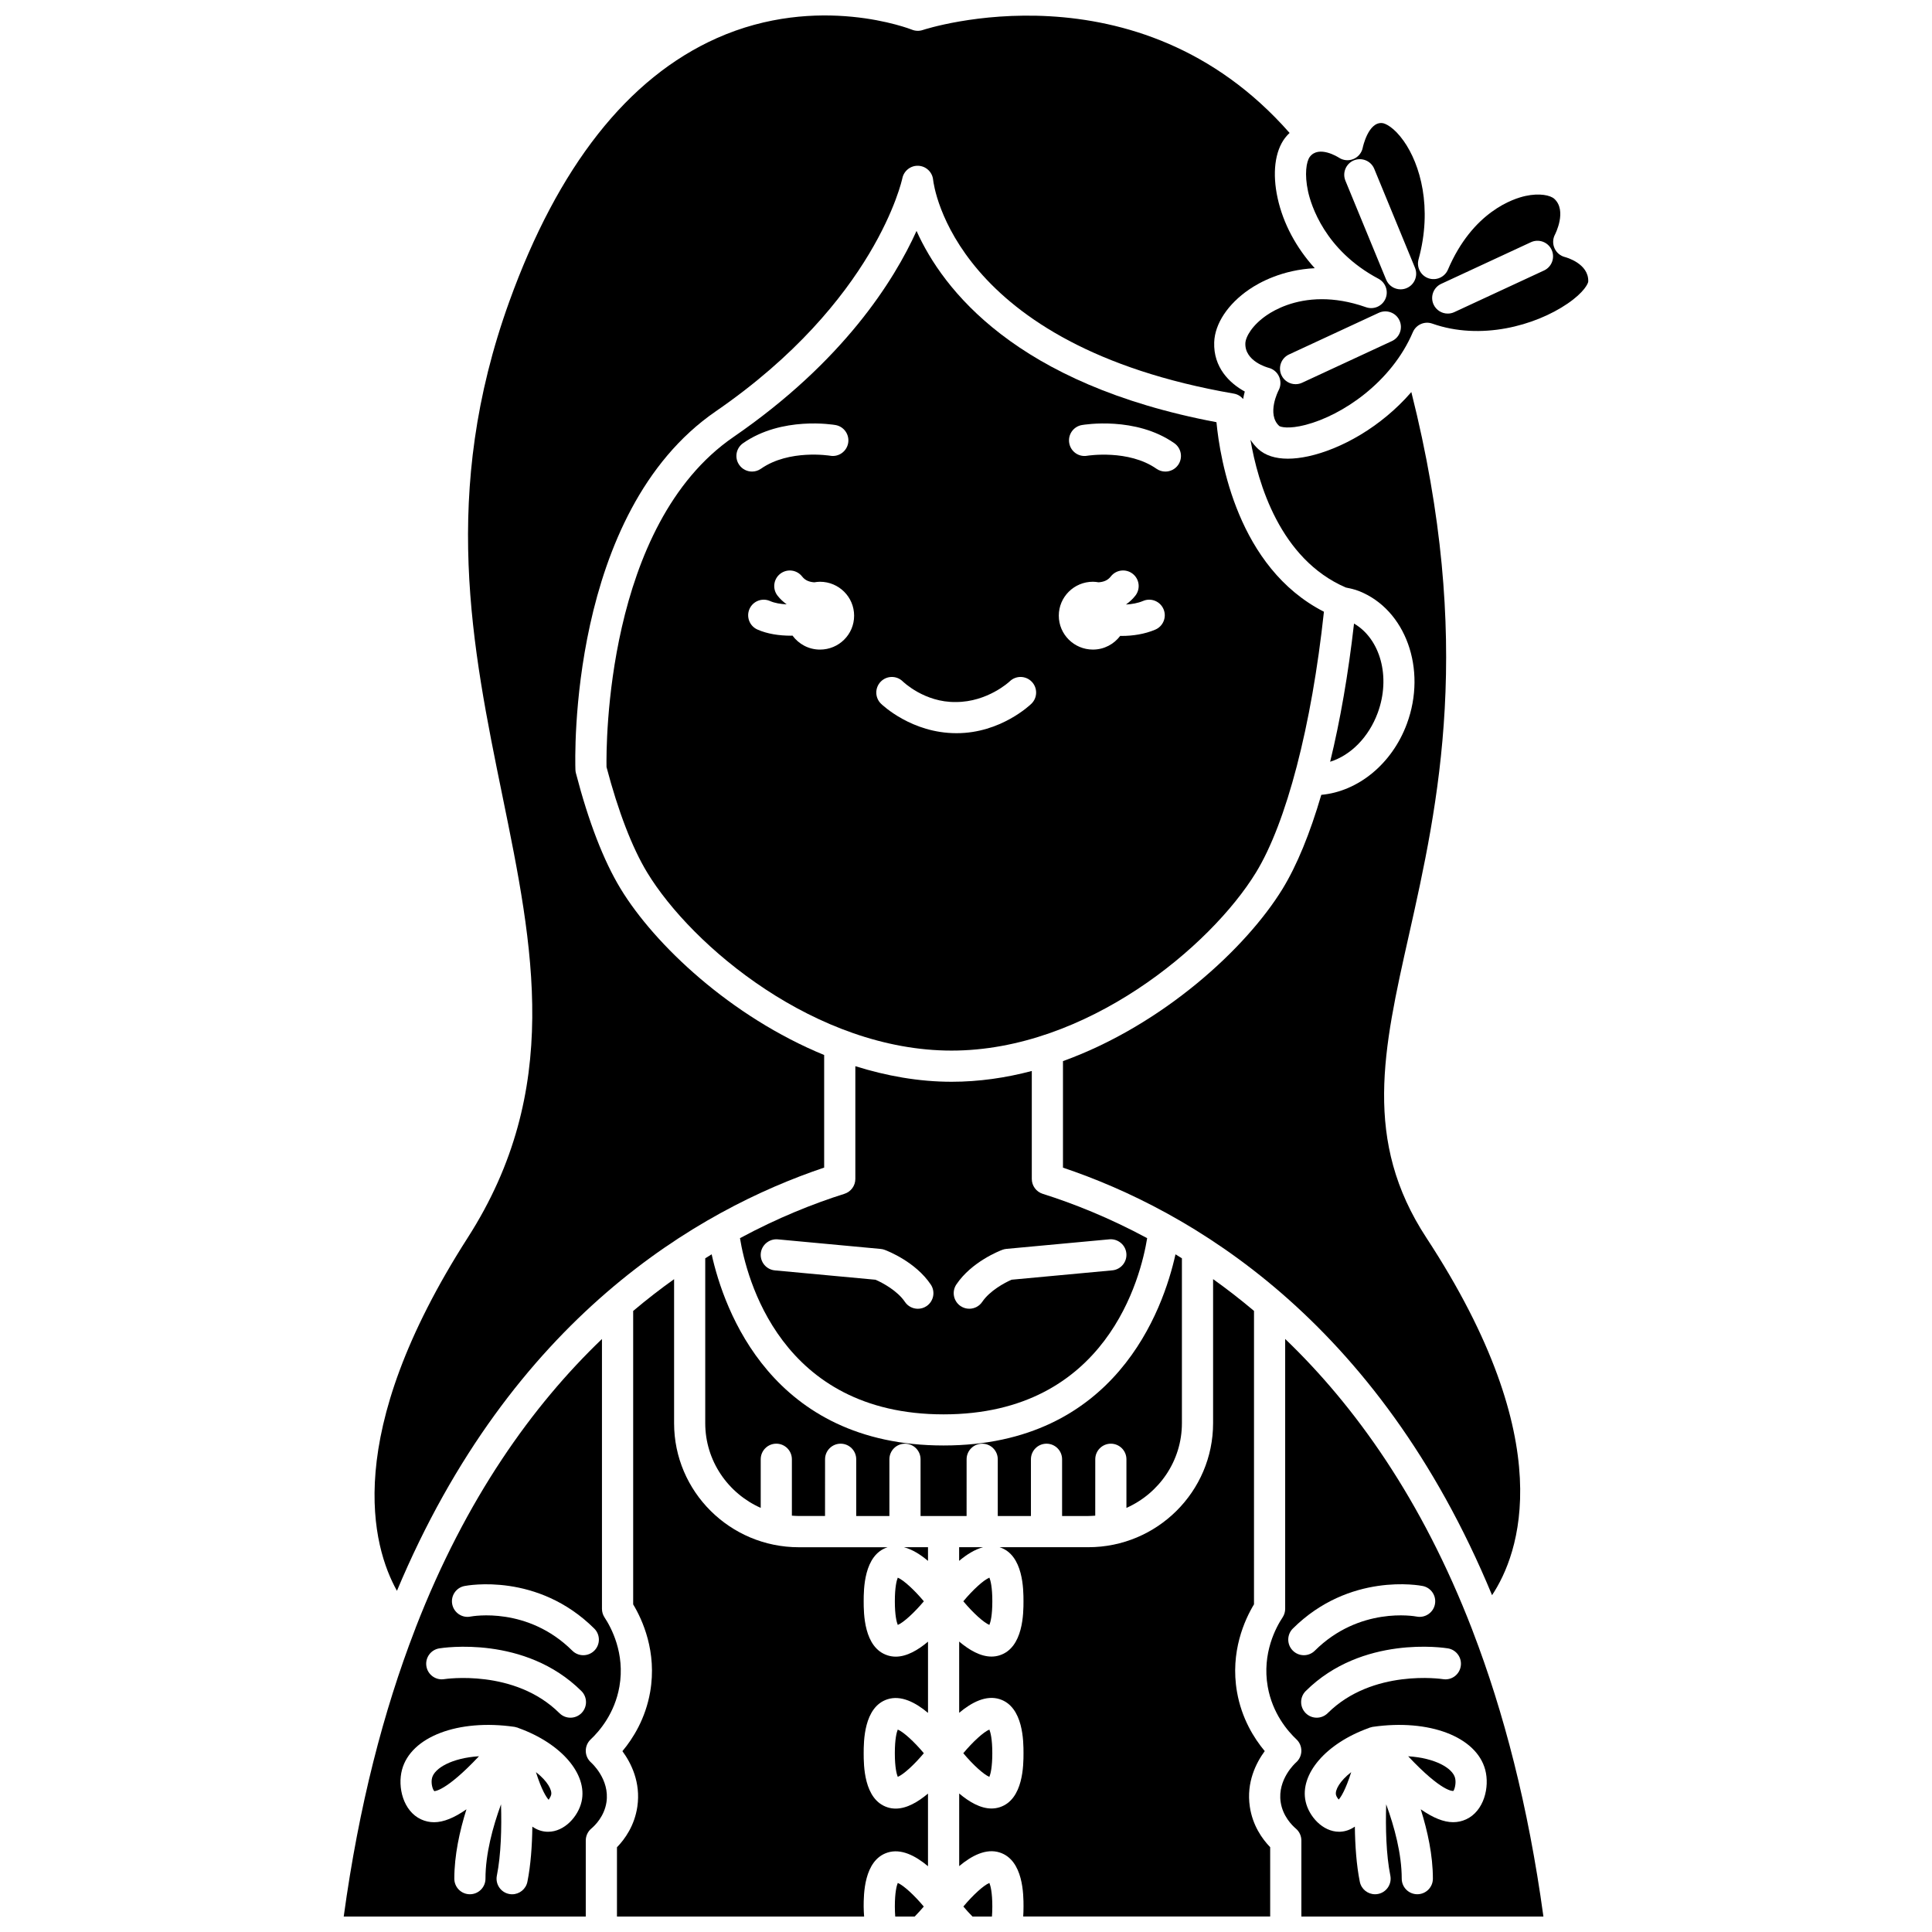 <?xml version="1.0" encoding="UTF-8"?>
<!-- Uploaded to: ICON Repo, www.iconrepo.com, Generator: ICON Repo Mixer Tools -->
<svg width="800px" height="800px" version="1.1" viewBox="144 144 512 512" xmlns="http://www.w3.org/2000/svg">
 <defs>
  <clipPath id="g">
   <path d="m235 498h74v153.9h-74z"/>
  </clipPath>
  <clipPath id="f">
   <path d="m307 482h83v169.9h-83z"/>
  </clipPath>
  <clipPath id="e">
   <path d="m381 642h8v9.902h-8z"/>
  </clipPath>
  <clipPath id="d">
   <path d="m243 148.09h250v417.91h-250z"/>
  </clipPath>
  <clipPath id="c">
   <path d="m479 498h75v153.9h-75z"/>
  </clipPath>
  <clipPath id="b">
   <path d="m399 642h8v9.902h-8z"/>
  </clipPath>
  <clipPath id="a">
   <path d="m398 482h83v169.9h-83z"/>
  </clipPath>
 </defs>
 <path d="m286.03 613.63c1.547 4.887 2.797 6.703 3.371 7.336 0.176-0.297 0.559-0.859 0.668-1.348 0.273-1.219-0.98-3.625-4.039-5.988z"/>
 <path d="m258.51 615.12c-0.387 1.445 0.172 3.219 0.602 3.555 0.008-0.039 2.906 0.227 11.824-9.254-7.273 0.473-11.754 3.191-12.426 5.699z"/>
 <path d="m386.89 205.2c-5.914 13.074-19.328 34.543-48.523 54.617-33.887 23.301-33.73 81.82-33.633 87.453 3.094 11.766 6.812 21.426 10.781 27.961 11.898 19.598 44.793 47.188 80.66 47.188 35.711 0 68.672-27.605 80.672-47.199 8.082-13.203 14.762-38.891 18.008-69.105-22.852-11.668-27.535-40.324-28.48-50.227-53.23-10.039-72.543-35.23-79.484-50.688zm-45.977 56.258c10.285-7.199 23.918-4.914 24.5-4.82 2.246 0.391 3.746 2.531 3.359 4.777-0.395 2.242-2.539 3.758-4.769 3.359-0.105-0.016-10.887-1.773-18.344 3.449-0.723 0.504-1.543 0.746-2.363 0.746-1.301 0-2.586-0.609-3.387-1.762-1.32-1.867-0.863-4.441 1.004-5.75zm20.398 54.691c-3.004 0-5.644-1.469-7.293-3.707-0.156 0.004-0.301 0.023-0.457 0.023-3.051 0-6.215-0.465-8.84-1.633-2.082-0.926-3.019-3.367-2.098-5.453 0.93-2.082 3.344-3.027 5.453-2.098 1.23 0.551 2.809 0.797 4.402 0.879-0.891-0.652-1.723-1.398-2.434-2.32-1.395-1.805-1.066-4.398 0.738-5.793 1.809-1.391 4.394-1.066 5.793 0.738 0.852 1.098 2.008 1.453 3.231 1.535 0.488-0.082 0.984-0.148 1.496-0.148 4.996 0 9.047 4.023 9.047 8.988 0.012 4.965-4.039 8.988-9.039 8.988zm56.023 14.344c-0.328 0.32-8.152 7.809-19.793 7.809h-0.094c-11.816 0-19.641-7.488-19.969-7.809-1.637-1.59-1.668-4.203-0.082-5.84 1.586-1.633 4.188-1.672 5.828-0.09 0.086 0.082 5.754 5.617 14.078 5.481h0.039c8.391 0 14.184-5.414 14.234-5.469 1.633-1.594 4.242-1.559 5.84 0.078 1.586 1.633 1.555 4.246-0.082 5.84zm32.832-19.637c-2.812 1.199-5.961 1.672-8.934 1.672-0.125 0-0.234-0.016-0.359-0.02-1.648 2.195-4.262 3.637-7.234 3.637-4.996 0-9.047-4.023-9.047-8.988s4.051-8.988 9.047-8.988c0.512 0 1.004 0.07 1.492 0.148 1.223-0.086 2.383-0.441 3.234-1.535 1.398-1.805 3.988-2.133 5.793-0.738 1.805 1.395 2.137 3.988 0.738 5.793-0.727 0.941-1.582 1.703-2.5 2.367 1.547-0.086 3.125-0.352 4.535-0.949 2.098-0.898 4.523 0.082 5.418 2.18 0.895 2.102-0.086 4.527-2.184 5.422zm6.055-43.648c-0.801 1.148-2.086 1.762-3.387 1.762-0.816 0-1.641-0.242-2.363-0.746-7.41-5.184-18.234-3.465-18.332-3.449-2.281 0.406-4.391-1.109-4.781-3.359-0.391-2.246 1.109-4.387 3.359-4.777 0.582-0.098 14.215-2.379 24.5 4.82 1.855 1.309 2.309 3.883 1.004 5.75z"/>
 <g clip-path="url(#g)">
  <path d="m300.63 611.07c-0.871-0.773-1.379-1.871-1.395-3.031s0.453-2.277 1.297-3.074c2.312-2.172 6.367-6.875 7.617-13.988 1.555-8.852-2.231-15.773-3.934-18.336-0.445-0.676-0.688-1.469-0.688-2.281v-71.516c-18.375 17.617-36.047 42.195-49.387 76.547-0.066 0.219-0.133 0.43-0.234 0.637-8.223 21.34-14.785 46.406-18.816 75.879h64.145v-20.152c0-1.215 0.535-2.371 1.461-3.156 1.027-0.863 3.473-3.289 4.027-7.027 0.883-6.019-3.891-10.32-4.094-10.5zm-33.547-46.758c0.785-0.152 19.371-3.652 34.406 11.277 1.617 1.605 1.629 4.223 0.02 5.84-0.809 0.812-1.871 1.219-2.934 1.219-1.055 0-2.106-0.402-2.91-1.203-11.828-11.75-26.383-9.148-26.988-9.035-2.219 0.445-4.394-1.035-4.832-3.269-0.434-2.223 1.008-4.387 3.238-4.828zm31.035 57.145c-0.891 3.902-4.504 7.981-8.867 7.981-0.105 0-0.223-0.004-0.336-0.008-1.383-0.066-2.652-0.527-3.836-1.352-0.066 5.039-0.426 10.188-1.312 14.609-0.395 1.961-2.117 3.316-4.043 3.316-0.27 0-0.547-0.023-0.816-0.082-2.234-0.449-3.684-2.625-3.234-4.863 1.113-5.535 1.285-12.582 1.102-18.895-2.207 6.035-4.121 13.16-4.121 19.707 0 2.281-1.848 4.129-4.129 4.129-2.285 0-4.129-1.852-4.129-4.129 0-6.164 1.395-12.59 3.215-18.383-3.238 2.258-6.074 3.422-8.578 3.422-1.211 0-2.352-0.258-3.434-0.754-4.734-2.176-6.305-8.527-5.062-13.168 2.34-8.734 14.871-13.508 29.781-11.355 0.043 0.004 0.078 0.023 0.121 0.031 0.031 0.004 0.066-0.004 0.102 0.004 0.078 0.016 0.145 0.062 0.223 0.082 0.105 0.027 0.215 0.027 0.32 0.066 0.082 0.027 0.156 0.07 0.238 0.098 0.027 0.012 0.062 0.023 0.09 0.039 11.332 4.074 18.355 12.227 16.707 19.504zm-0.016-23.469c-0.809 0.812-1.871 1.219-2.934 1.219-1.055 0-2.106-0.402-2.91-1.203-11.918-11.836-30.344-9.039-30.523-9.016-2.234 0.371-4.375-1.164-4.734-3.41-0.367-2.246 1.148-4.367 3.394-4.738 0.93-0.148 22.723-3.555 37.684 11.305 1.621 1.609 1.625 4.223 0.023 5.844z"/>
 </g>
 <g clip-path="url(#f)">
  <path d="m379.19 582.68c-6.305-2.031-6.305-11.277-6.305-14.316s0-12.285 6.305-14.316c0.02-0.008 0.043-0.008 0.066-0.012h-23.555c-18.23 0-33.059-14.738-33.059-32.863v-38.18c-3.606 2.57-7.227 5.367-10.844 8.422v77.766c2.426 4.023 6.367 12.555 4.496 23.234-1.23 7.008-4.492 12.246-7.348 15.66 2.281 3.098 4.906 8.242 3.957 14.707-0.742 5.031-3.301 8.602-5.402 10.766v18.367h65.5c-0.055-0.855-0.121-1.672-0.121-2.644 0-3.039 0-12.285 6.305-14.316 3.582-1.156 7.418 0.816 10.742 3.609v-19.246c-2.656 2.234-5.629 3.977-8.562 3.977-0.734 0-1.461-0.105-2.176-0.34-6.305-2.031-6.305-11.277-6.305-14.316 0-3.039 0-12.285 6.305-14.316 3.582-1.152 7.418 0.82 10.742 3.609v-18.875c-2.656 2.234-5.629 3.973-8.562 3.973-0.738-0.008-1.465-0.113-2.18-0.348z"/>
 </g>
 <g clip-path="url(#e)">
  <path d="m381.92 643c-0.297 0.727-0.777 2.484-0.777 6.266 0 0.984 0.047 1.836 0.105 2.644h5.148c0.891-0.914 1.734-1.844 2.414-2.656-2.535-3.035-5.367-5.621-6.891-6.254z"/>
 </g>
 <path d="m502.83 309.25c-1.52 13.395-3.676 25.754-6.328 36.621 5.414-1.684 10.195-6.453 12.598-12.93 3.535-9.555 0.68-19.648-6.269-23.691z"/>
 <path d="m518.02 247.9c-8.008 9.273-18.703 15.152-27.297 17.02-1.961 0.426-3.777 0.637-5.426 0.637-3.332 0-5.992-0.859-7.848-2.551-0.844-0.77-1.492-1.598-2.062-2.453 1.957 11.465 7.832 31.609 25.25 39.137 1.145 0.227 2.375 0.504 3.508 0.949 12.367 4.891 18.062 20.672 12.691 35.18-3.945 10.668-12.973 17.941-22.68 18.824-2.981 10.176-6.438 18.664-10.254 24.895-9.602 15.684-31.66 36.066-58.203 45.672v28.23c33.414 11.23 83.367 39.969 113.71 113.3 7.207-10.875 18.242-40.309-17.391-94.699-16.879-25.762-11.48-49.785-4.648-80.199 7.789-34.719 17.336-77.645 0.652-143.94z"/>
 <path d="m396.19 430.68c-8.75 0-17.316-1.562-25.516-4.129v29.879c0 1.805-1.168 3.394-2.887 3.941-8.246 2.602-17.699 6.371-27.684 11.754 1.66 10.211 10.621 46.695 53.953 46.695 43.34 0 52.297-36.488 53.953-46.695-9.98-5.379-19.43-9.148-27.684-11.75-1.719-0.543-2.887-2.137-2.887-3.941v-28.613c-6.891 1.82-14.016 2.859-21.25 2.859zm-6.648 59.457c-0.711 0.477-1.508 0.699-2.301 0.699-1.328 0-2.641-0.641-3.434-1.828-1.973-2.941-5.926-5.066-7.785-5.863l-26.68-2.481c-2.269-0.211-3.941-2.227-3.731-4.492 0.215-2.269 2.266-3.926 4.496-3.731l27.277 2.539c0.363 0.031 0.719 0.117 1.059 0.242 0.824 0.305 8.18 3.18 12.215 9.188 1.281 1.887 0.773 4.457-1.117 5.727zm48.461-17.703c2.254-0.195 4.281 1.457 4.496 3.731 0.211 2.269-1.461 4.281-3.731 4.492l-26.68 2.481c-1.848 0.793-5.801 2.926-7.785 5.867-0.797 1.184-2.102 1.824-3.434 1.824-0.789 0-1.594-0.227-2.301-0.703-1.891-1.273-2.394-3.836-1.125-5.731 4.039-6.008 11.391-8.879 12.211-9.188 0.344-0.129 0.699-0.207 1.062-0.242z"/>
 <path d="m457.22 521.16v-43.691c-0.566-0.355-1.137-0.715-1.703-1.062-3.258 14.688-15.887 50.66-61.461 50.66-45.57 0-58.203-35.977-61.461-50.66-0.562 0.344-1.133 0.703-1.699 1.059v43.691c0 9.996 6.051 18.602 14.703 22.449v-12.887c0-2.281 1.848-4.129 4.129-4.129 2.285 0 4.129 1.852 4.129 4.129v14.945c0.609 0.047 1.219 0.09 1.836 0.09h6.949l0.008-15.031c0-2.281 1.848-4.129 4.129-4.129 2.285 0 4.129 1.852 4.129 4.129v15.035h8.793v-15.035c0-2.281 1.848-4.129 4.129-4.129 2.285 0 4.129 1.852 4.129 4.129v15.035h12.199l0.004-15.035c0-2.281 1.848-4.129 4.129-4.129 2.285 0 4.129 1.852 4.129 4.129v15.035h8.789v-15.035c0-2.281 1.848-4.129 4.129-4.129 2.285 0 4.129 1.852 4.129 4.129v15.035h6.953c0.621 0 1.227-0.051 1.832-0.09l0.008-14.945c0-2.281 1.848-4.129 4.129-4.129 2.285 0 4.129 1.852 4.129 4.129v12.887c8.652-3.844 14.703-12.453 14.703-22.449z"/>
 <g clip-path="url(#d)">
  <path d="m362.41 453.43v-29.844c-24.703-10.141-44.926-29.211-53.949-44.074-4.496-7.402-8.48-17.703-11.84-30.629-0.078-0.293-0.121-0.594-0.129-0.895-0.098-2.766-1.941-68.078 37.199-94.988 42.457-29.195 49.371-61.438 49.438-61.758 0.41-2.004 2.246-3.418 4.254-3.309 2.039 0.098 3.699 1.68 3.902 3.711 0.195 1.77 5.672 43.879 79.699 56.668 0.996 0.168 1.848 0.699 2.457 1.43 0.121-0.68 0.266-1.348 0.438-1.98-4.062-2.223-8.34-6.41-8.105-13.055 0.164-4.922 3.633-10.16 9.277-14.008 2.809-1.918 8.801-5.191 17.367-5.625-4.902-5.41-8.355-11.812-9.832-18.543-1.453-6.613-0.738-12.438 1.965-15.988 0.379-0.5 0.789-0.91 1.199-1.316-40.285-45.867-96.613-27.473-97.191-27.281-0.945 0.32-1.965 0.289-2.894-0.086-0.234-0.094-24.758-9.77-51.734 2.262-23.555 10.512-42.051 34.004-54.973 69.82-18.262 50.625-9.887 91.516-1.793 131.06 8.184 39.992 15.918 77.773-9.207 116.99-33.598 52.434-25.301 81.871-18.766 93.59 30.387-72.473 79.98-100.98 113.22-112.16z"/>
 </g>
 <path d="m381.14 608.62c0 3.781 0.48 5.539 0.777 6.266 1.531-0.629 4.375-3.227 6.91-6.266-2.539-3.039-5.383-5.637-6.91-6.269-0.297 0.727-0.777 2.488-0.777 6.269z"/>
 <path d="m398.18 554.02v3.621c1.988-1.668 4.16-3.031 6.352-3.621z"/>
 <path d="m388.83 568.36c-2.543-3.035-5.383-5.633-6.91-6.266-0.297 0.727-0.777 2.484-0.777 6.266 0 3.777 0.48 5.539 0.777 6.266 1.527-0.637 4.359-3.231 6.91-6.266z"/>
 <path d="m406.2 574.62c0.297-0.727 0.777-2.481 0.777-6.266 0-3.781-0.48-5.539-0.777-6.266-1.531 0.629-4.375 3.227-6.91 6.266 2.539 3.039 5.379 5.633 6.91 6.266z"/>
 <path d="m498.05 619.63c0.098 0.441 0.426 0.945 0.727 1.27 0.602-0.695 1.812-2.551 3.312-7.266-3.066 2.363-4.32 4.769-4.039 5.996z"/>
 <path d="m389.93 557.65v-3.621h-6.356c2.191 0.582 4.367 1.945 6.356 3.621z"/>
 <path d="m406.97 608.62c0-3.781-0.48-5.539-0.777-6.266-1.531 0.629-4.375 3.227-6.91 6.266 2.539 3.039 5.383 5.637 6.91 6.269 0.301-0.73 0.777-2.488 0.777-6.269z"/>
 <g clip-path="url(#c)">
  <path d="m534.12 575.8c-13.355-34.566-31.09-59.273-49.535-76.961v71.512c0 0.812-0.242 1.609-0.691 2.285-1.703 2.559-5.488 9.465-3.934 18.328 1.246 7.117 5.305 11.816 7.617 13.988 0.844 0.797 1.312 1.906 1.297 3.074-0.016 1.164-0.523 2.258-1.395 3.031-0.203 0.176-4.977 4.481-4.09 10.5 0.551 3.738 3.004 6.164 4.027 7.039 0.93 0.785 1.461 1.938 1.461 3.152v20.152h64.145c-4.016-29.348-10.543-54.316-18.715-75.594-0.074-0.172-0.137-0.332-0.188-0.508zm-47.52 5.621c-1.605-1.617-1.598-4.234 0.02-5.84 15.035-14.93 33.629-11.43 34.406-11.277 2.234 0.445 3.691 2.617 3.242 4.856-0.441 2.234-2.625 3.68-4.84 3.25-0.637-0.121-15.168-2.699-26.984 9.035-0.805 0.801-1.859 1.203-2.91 1.203-1.059-0.004-2.121-0.41-2.934-1.227zm3.434 10.719c14.957-14.859 36.762-11.453 37.68-11.305 2.25 0.371 3.773 2.5 3.398 4.75-0.371 2.242-2.453 3.781-4.738 3.402-0.188-0.027-18.605-2.824-30.52 9.016-0.805 0.801-1.859 1.203-2.91 1.203-1.062 0-2.121-0.41-2.93-1.219-1.605-1.629-1.598-4.242 0.02-5.848zm42.492 34.008c-1.082 0.5-2.223 0.75-3.434 0.75-2.504 0-5.34-1.16-8.578-3.418 1.82 5.793 3.215 12.215 3.215 18.383 0 2.281-1.848 4.129-4.129 4.129-2.285 0-4.129-1.852-4.129-4.129 0-6.547-1.918-13.676-4.121-19.707-0.184 6.305-0.012 13.355 1.102 18.895 0.445 2.238-1 4.414-3.234 4.863-0.273 0.055-0.551 0.082-0.816 0.082-1.93 0-3.652-1.355-4.043-3.316-0.887-4.418-1.246-9.566-1.312-14.609-1.184 0.816-2.453 1.281-3.836 1.352-0.113 0.004-0.223 0.008-0.336 0.008-4.367 0-7.981-4.078-8.863-7.977-1.652-7.281 5.367-15.434 16.711-19.504 0.027-0.012 0.062-0.023 0.09-0.039 0.082-0.027 0.156-0.07 0.238-0.098 0.102-0.039 0.215-0.039 0.316-0.066 0.078-0.02 0.145-0.066 0.223-0.082 0.031-0.008 0.066 0 0.102-0.004 0.043-0.008 0.078-0.027 0.121-0.031 14.918-2.152 27.441 2.617 29.781 11.363 1.238 4.625-0.34 10.98-5.066 13.156z"/>
 </g>
 <path d="m517.18 609.43c8.973 9.539 11.828 9.215 11.977 9.188 0.27-0.273 0.832-2.043 0.441-3.484-0.672-2.516-5.148-5.234-12.418-5.703z"/>
 <g clip-path="url(#b)">
  <path d="m399.3 649.25c0.68 0.812 1.527 1.742 2.426 2.66h5.148c0.059-0.754 0.102-1.594 0.102-2.644 0-3.781-0.48-5.539-0.777-6.266-1.531 0.625-4.363 3.215-6.898 6.25z"/>
 </g>
 <path d="m558.72 212.12c-1.23-0.316-2.258-1.184-2.766-2.352-0.508-1.164-0.465-2.5 0.137-3.617 0.023-0.047 3.262-6.309-0.176-9.453-1.035-0.945-3.875-1.586-7.637-0.77-3.16 0.688-13.984 4.117-20.566 19.539-0.859 1.996-3.117 2.981-5.16 2.277-2.051-0.715-3.195-2.898-2.625-4.992 3.766-13.727 0.438-25.215-3.926-31.383-2.566-3.621-4.856-4.695-5.711-4.754-3.68-0.348-5.121 6.391-5.133 6.453-0.25 1.367-1.164 2.516-2.445 3.059-1.281 0.551-2.742 0.414-3.894-0.352-0.195-0.125-5.297-3.359-7.691-0.23-0.934 1.227-1.473 4.629-0.473 9.211 0.773 3.512 4.394 15.551 18.656 23.113 1.906 1.012 2.715 3.328 1.848 5.309-0.871 1.977-3.102 2.961-5.16 2.234-4.379-1.543-8.289-2.121-11.695-2.121-7.336 0-12.328 2.688-14.586 4.231-3.82 2.602-5.621 5.699-5.684 7.473-0.164 4.781 5.922 6.414 6.18 6.481 1.23 0.316 2.258 1.184 2.766 2.352 0.508 1.164 0.465 2.5-0.137 3.617-0.023 0.047-3.262 6.309 0.176 9.449 0.305 0.234 2.422 0.895 7.019-0.309 9.699-2.523 22.719-11.281 28.379-24.547 0.859-2.004 3.106-3.012 5.176-2.269 12.762 4.5 27.184 0.586 35.809-5.297 4.504-3.074 5.484-5.406 5.5-5.863 0.164-4.793-5.918-6.422-6.18-6.488zm-45.855 22.273-23.785 11.035c-0.562 0.262-1.152 0.383-1.734 0.383-1.562 0-3.051-0.883-3.75-2.391-0.957-2.07-0.062-4.527 2.008-5.484l23.785-11.035c2.074-0.953 4.531-0.059 5.484 2.008 0.961 2.07 0.062 4.527-2.008 5.484zm3.879-14.027c-0.516 0.211-1.051 0.312-1.574 0.312-1.625 0-3.164-0.961-3.82-2.559l-10.801-26.23c-0.867-2.109 0.137-4.523 2.246-5.394 2.117-0.859 4.523 0.141 5.394 2.246l10.801 26.23c0.867 2.109-0.137 4.527-2.246 5.394zm36.441-4.684-23.781 11.035c-0.562 0.262-1.152 0.383-1.734 0.383-1.562 0-3.047-0.883-3.75-2.391-0.957-2.07-0.062-4.523 2.008-5.484l23.781-11.035c2.074-0.957 4.527-0.059 5.484 2.008 0.961 2.07 0.062 4.523-2.008 5.484z"/>
 <g clip-path="url(#a)">
  <path d="m479.17 608.06c-2.856-3.414-6.117-8.652-7.348-15.66-1.875-10.699 2.074-19.219 4.5-23.234l0.004-77.762c-3.617-3.047-7.238-5.852-10.844-8.422v38.18c0 18.121-14.832 32.863-33.059 32.863h-23.559c0.02 0.008 0.043 0.008 0.066 0.012 6.305 2.031 6.305 11.277 6.305 14.316 0 3.039 0 12.285-6.305 14.316-0.719 0.23-1.445 0.34-2.176 0.34-2.934 0-5.906-1.738-8.562-3.973v18.875c3.32-2.793 7.16-4.766 10.742-3.613 6.305 2.031 6.305 11.277 6.305 14.316 0 3.039 0 12.285-6.305 14.316-0.719 0.23-1.445 0.34-2.176 0.34-2.934 0-5.906-1.738-8.562-3.977v19.246c3.32-2.793 7.16-4.769 10.742-3.609 6.305 2.031 6.305 11.277 6.305 14.316 0 0.941-0.031 1.809-0.082 2.644l65.449 0.004v-18.371c-2.102-2.168-4.66-5.742-5.398-10.762-0.953-6.453 1.68-11.602 3.957-14.703z"/>
 </g>
</svg>